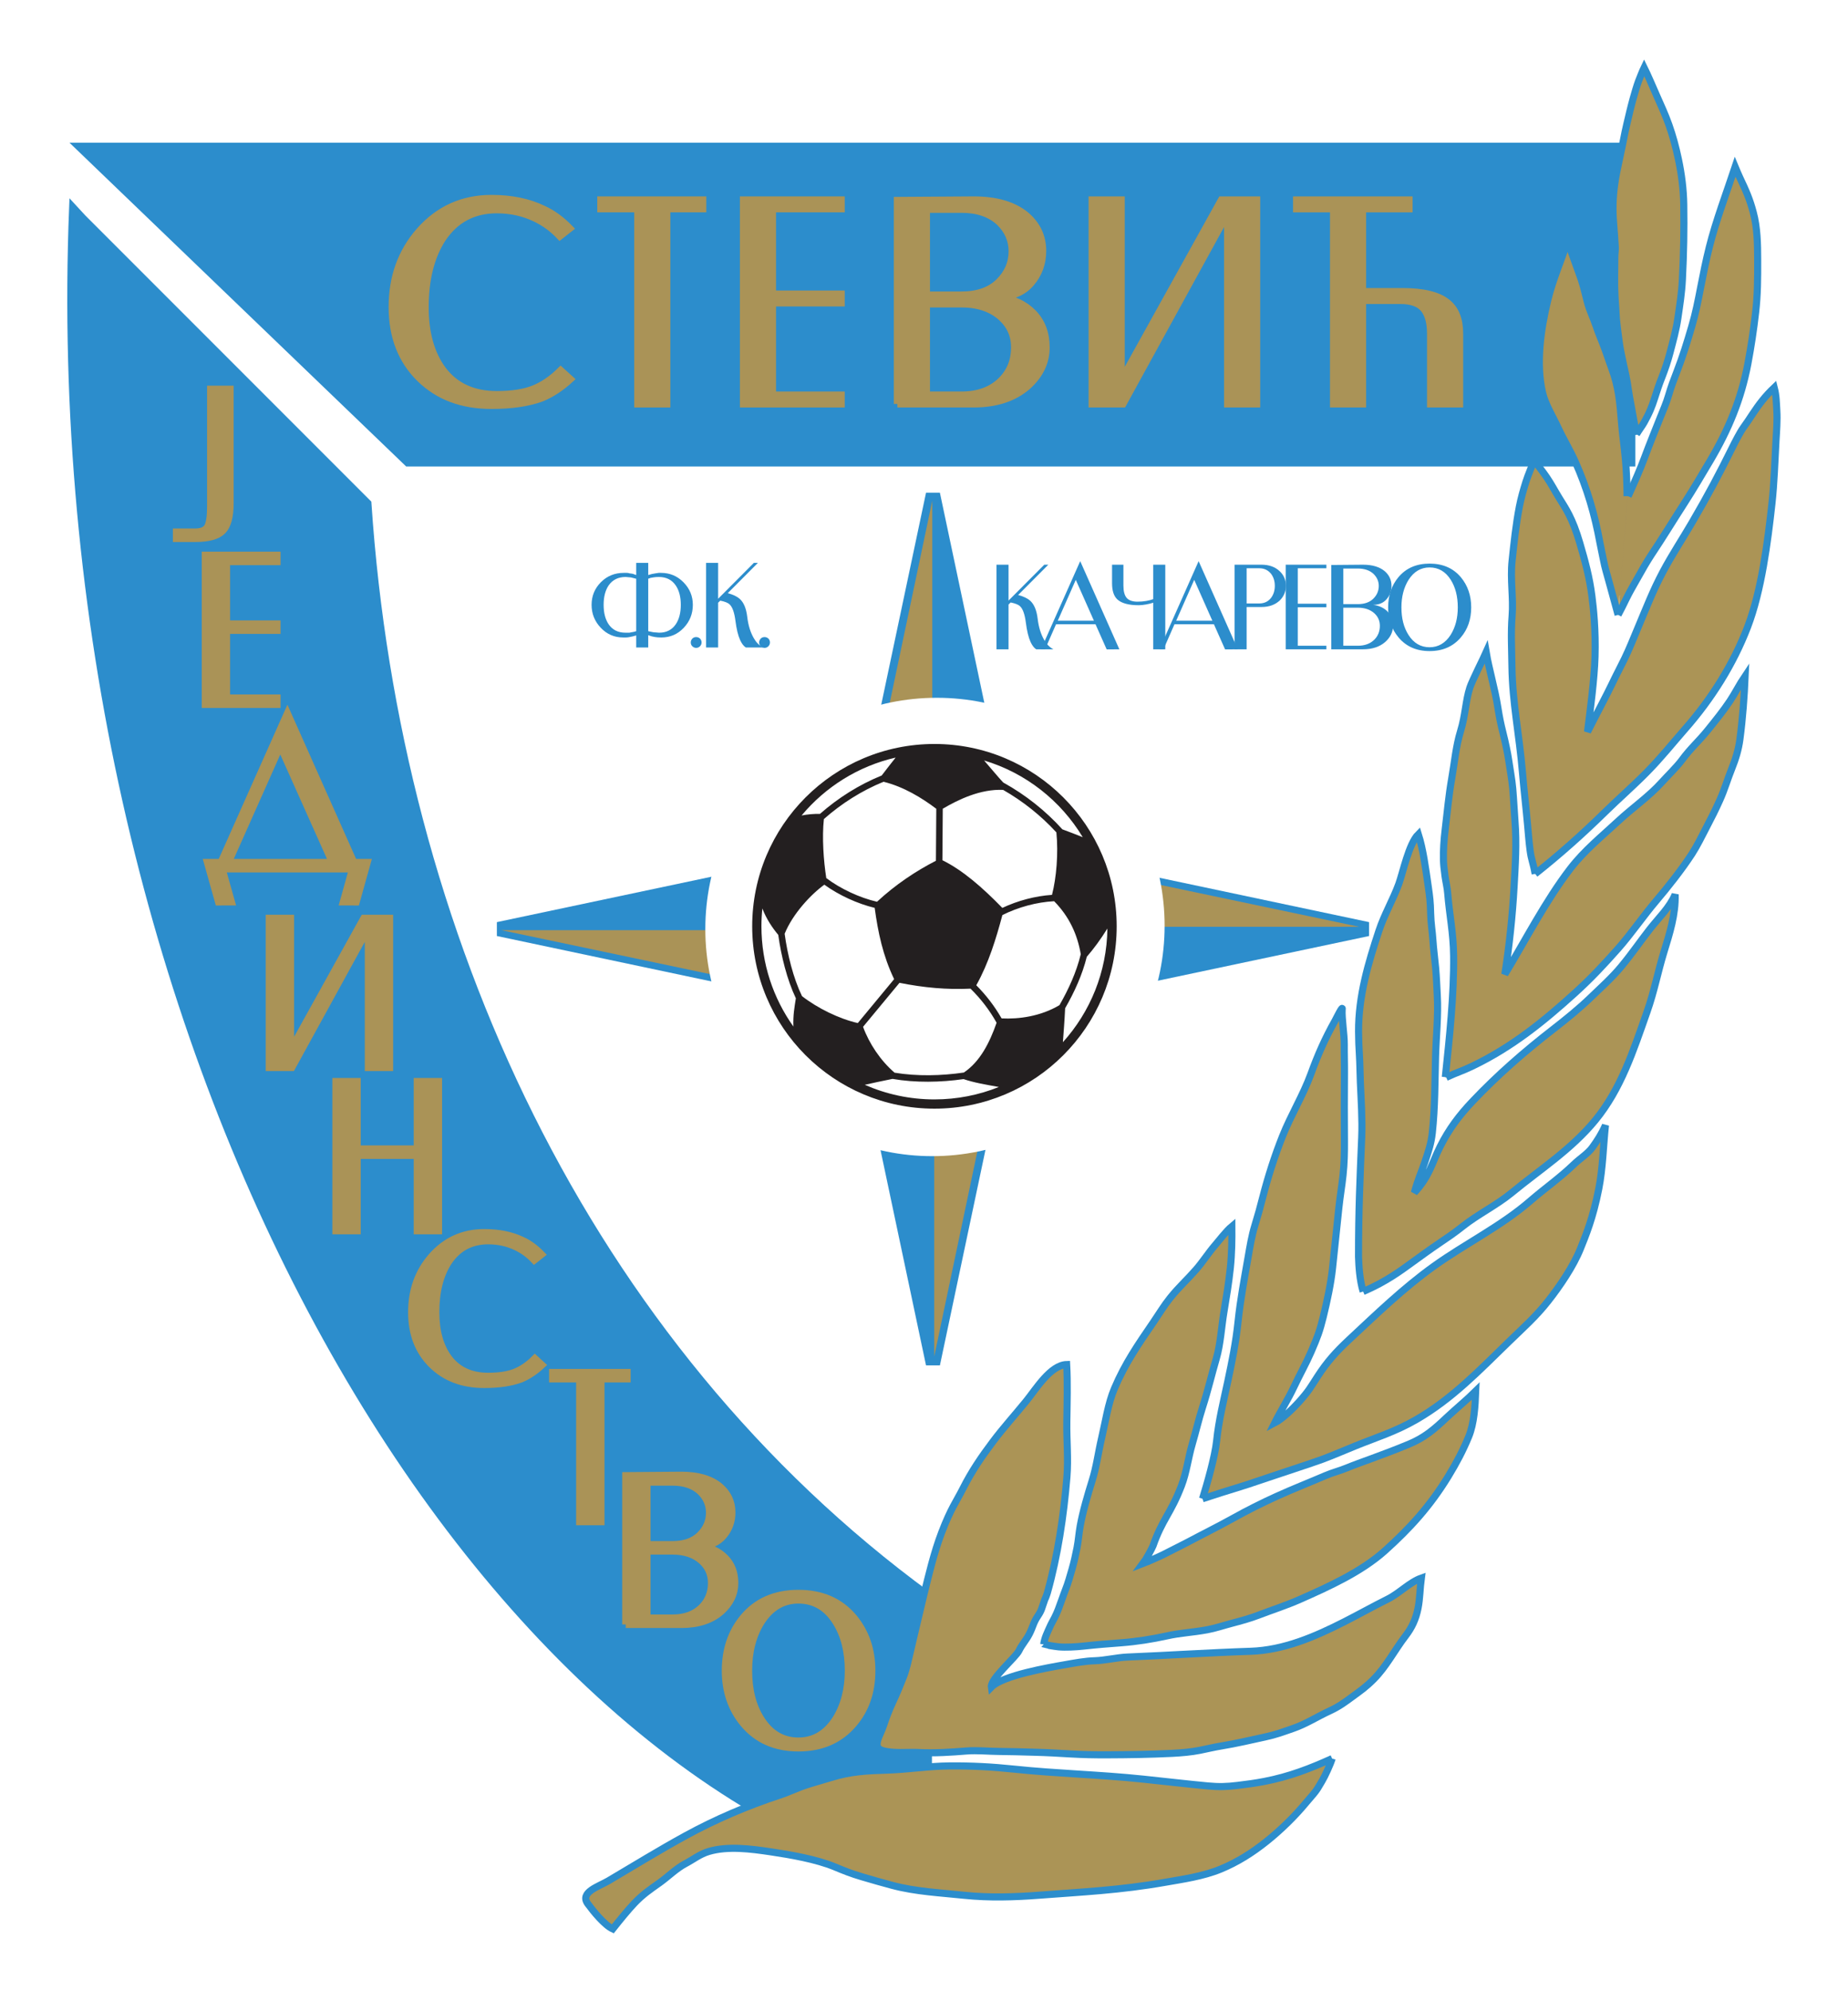 <?xml version="1.0" encoding="UTF-8"?>
<svg xmlns="http://www.w3.org/2000/svg" xmlns:xlink="http://www.w3.org/1999/xlink" width="422.1pt" height="454.5pt" viewBox="0 0 422.1 454.5" version="1.1">
<g id="surface1">
<path style=" stroke:none;fill-rule:evenodd;fill:rgb(100%,100%,100%);fill-opacity:1;" d="M 422.102 454.5 L 0 454.5 L 0 0 L 422.102 0 L 422.102 454.5 "/>
<path style=" stroke:none;fill-rule:nonzero;fill:rgb(17.299%,55.299%,79.999%);fill-opacity:1;" d="M 17.859 33.379 L 93.094 105.688 L 372.73 105.688 L 372.73 33.379 L 17.859 33.379 "/>
<path style="fill:none;stroke-width:16.034;stroke-linecap:butt;stroke-linejoin:miter;stroke:rgb(17.299%,55.299%,79.999%);stroke-opacity:1;stroke-miterlimit:4;" d="M 178.594 4211.211 L 930.938 3488.125 L 3727.305 3488.125 L 3727.305 4211.211 Z M 178.594 4211.211 " transform="matrix(0.1,0,0,-0.1,0,454.5)"/>
<path style=" stroke:none;fill-rule:nonzero;fill:rgb(17.299%,55.299%,79.999%);fill-opacity:1;" d="M 84.051 114.859 L 18.957 49.77 L 16.578 47.191 C 9.016 236.191 104.059 401.848 212.059 429.926 L 212.105 364.238 C 133.828 306.996 90.629 213.004 84.051 114.859 "/>
<path style="fill:none;stroke-width:15.719;stroke-linecap:butt;stroke-linejoin:miter;stroke:rgb(17.299%,55.299%,79.999%);stroke-opacity:1;stroke-miterlimit:4;" d="M 840.508 3396.406 L 189.57 4047.305 L 165.781 4073.086 C 90.156 2183.086 1040.586 526.523 2120.586 245.742 L 2121.055 902.617 C 1338.281 1475.039 906.289 2414.961 840.508 3396.406 Z M 840.508 3396.406 " transform="matrix(0.1,0,0,-0.1,0,454.5)"/>
<path style="fill-rule:nonzero;fill:rgb(67.099%,57.999%,33.699%);fill-opacity:1;stroke-width:6.48;stroke-linecap:butt;stroke-linejoin:miter;stroke:rgb(66.699%,57.599%,34.099%);stroke-opacity:1;stroke-miterlimit:4;" d="M 3720.352 3442.617 L 3700.781 3185.469 " transform="matrix(0.1,0,0,-0.1,0,454.5)"/>
<path style=" stroke:none;fill-rule:nonzero;fill:rgb(67.099%,57.999%,33.699%);fill-opacity:1;" d="M 201.828 393.875 C 202.328 392.316 203.121 390.281 203.871 388.664 C 205.016 386.203 205.207 385.68 206.309 382.949 C 207.086 381.016 207.469 378.992 207.949 377.012 C 208.457 374.906 208.992 372.457 209.527 370.316 C 209.965 368.566 210.531 366.016 210.977 364.23 C 212.121 359.629 213.301 354.488 215.102 349.801 C 217.246 344.215 218.422 342.832 219.898 339.898 C 221.961 335.812 224.211 332.551 226.801 329.102 C 229.176 325.934 231.965 322.859 234.453 319.789 C 236.625 317.105 239.953 311.609 243.637 311.504 C 243.871 315.676 243.734 320.309 243.672 324.492 C 243.602 328.992 244.047 332.867 243.688 337.262 C 242.965 346.074 241.602 355.164 239.234 363.602 C 239.211 363.684 238.773 365.02 238.656 365.102 C 237.926 367.125 237.969 367.559 237.031 368.938 C 236.008 370.449 235.965 371.336 235.109 373.012 C 234.359 374.477 233.418 375.418 232.738 376.832 C 232.02 378.344 226.164 383.289 226.438 385.133 C 229.051 382.457 239.617 380.668 243.195 380.035 C 245.383 379.652 247.828 379.184 250.012 379.129 C 252.426 379.055 255.113 378.383 257.496 378.281 C 267.148 377.883 276.109 377.277 285.648 376.965 C 293.277 376.711 300.402 373.613 307.105 370.203 C 310.418 368.52 313.66 366.699 316.988 365.043 C 319.605 363.742 321.973 361.195 324.641 360.254 C 324.332 362.523 324.34 364.906 323.891 367.152 C 323.391 369.652 322.48 371.574 321.059 373.426 C 318.434 376.844 316.695 380.406 313.719 383.391 C 311.953 385.16 310.715 386 308.875 387.348 C 307.254 388.535 305.926 389.547 303.793 390.539 C 300.562 392.039 298.348 393.551 295.281 394.605 C 293.02 395.383 291.484 395.984 288.973 396.523 C 285.777 397.207 282.414 398.027 278.914 398.59 C 277.391 398.832 275.531 399.277 274.059 399.57 C 272.105 399.961 269.926 400.156 267.742 400.266 C 262.664 400.516 257.906 400.582 252.844 400.602 C 249.953 400.609 247.484 400.57 244.449 400.395 C 241.73 400.234 239.016 400.078 236.277 400.012 C 233.512 399.941 230.91 399.848 228.082 399.828 C 225.824 399.812 223.125 399.539 220.816 399.723 C 217.324 400.004 213.477 400.27 209.734 400.07 C 207.496 399.953 204.004 400.352 201.621 399.645 C 199.016 398.863 201.023 396.363 201.828 393.875 "/>
<path style="fill:none;stroke-width:16.2;stroke-linecap:butt;stroke-linejoin:miter;stroke:rgb(17.299%,55.299%,79.999%);stroke-opacity:1;stroke-miterlimit:4;" d="M 2018.281 606.25 C 2023.281 621.836 2031.211 642.188 2038.711 658.359 C 2050.156 682.969 2052.07 688.203 2063.086 715.508 C 2070.859 734.844 2074.688 755.078 2079.492 774.883 C 2084.57 795.938 2089.922 820.43 2095.273 841.836 C 2099.648 859.336 2105.312 884.844 2109.766 902.695 C 2121.211 948.711 2133.008 1000.117 2151.016 1046.992 C 2172.461 1102.852 2184.219 1116.68 2198.984 1146.016 C 2219.609 1186.875 2242.109 1219.492 2268.008 1253.984 C 2291.758 1285.664 2319.648 1316.406 2344.531 1347.109 C 2366.25 1373.945 2399.531 1428.906 2436.367 1429.961 C 2438.711 1388.242 2437.344 1341.914 2436.719 1300.078 C 2436.016 1255.078 2440.469 1216.328 2436.875 1172.383 C 2429.648 1084.258 2416.016 993.359 2392.344 908.984 C 2392.109 908.164 2387.734 894.805 2386.562 893.984 C 2379.258 873.75 2379.688 869.414 2370.312 855.625 C 2360.078 840.508 2359.648 831.641 2351.094 814.883 C 2343.594 800.234 2334.18 790.82 2327.383 776.68 C 2320.195 761.562 2261.641 712.109 2264.375 693.672 C 2290.508 720.43 2396.172 738.32 2431.953 744.648 C 2453.828 748.477 2478.281 753.164 2500.117 753.711 C 2524.258 754.453 2551.133 761.172 2574.961 762.188 C 2671.484 766.172 2761.094 772.227 2856.484 775.352 C 2932.773 777.891 3004.023 808.867 3071.055 842.969 C 3104.18 859.805 3136.602 878.008 3169.883 894.57 C 3196.055 907.578 3219.727 933.047 3246.406 942.461 C 3243.32 919.766 3243.398 895.938 3238.906 873.477 C 3233.906 848.477 3224.805 829.258 3210.586 810.742 C 3184.336 776.562 3166.953 740.938 3137.188 711.094 C 3119.531 693.398 3107.148 685 3088.75 671.523 C 3072.539 659.648 3059.258 649.531 3037.93 639.609 C 3005.625 624.609 2983.477 609.492 2952.812 598.945 C 2930.195 591.172 2914.844 585.156 2889.727 579.766 C 2857.773 572.93 2824.141 564.727 2789.141 559.102 C 2773.906 556.68 2755.312 552.227 2740.586 549.297 C 2721.055 545.391 2699.258 543.438 2677.422 542.344 C 2626.641 539.844 2579.062 539.18 2528.438 538.984 C 2499.531 538.906 2474.844 539.297 2444.492 541.055 C 2417.305 542.656 2390.156 544.219 2362.773 544.883 C 2335.117 545.586 2309.102 546.523 2280.82 546.719 C 2258.242 546.875 2231.25 549.609 2208.164 547.773 C 2173.242 544.961 2134.766 542.305 2097.344 544.297 C 2074.961 545.469 2040.039 541.484 2016.211 548.555 C 1990.156 556.367 2010.234 581.367 2018.281 606.25 Z M 2018.281 606.25 " transform="matrix(0.1,0,0,-0.1,0,454.5)"/>
<path style="fill-rule:nonzero;fill:rgb(67.099%,57.999%,33.699%);fill-opacity:1;stroke-width:16.2;stroke-linecap:butt;stroke-linejoin:miter;stroke:rgb(17.299%,55.299%,79.999%);stroke-opacity:1;stroke-miterlimit:4;" d="M 3042.695 530.43 C 3039.375 518.555 3025.547 488.75 3019.688 479.258 C 3013.008 468.516 3011.133 463.867 3004.961 455.664 C 2999.023 447.773 2991.211 439.453 2983.984 430.703 C 2958.125 399.336 2925.977 367.812 2893.359 341.719 C 2859.961 315 2825.898 293.672 2788.086 278.086 C 2747.695 261.445 2701.484 255.039 2662.227 248.125 C 2558.398 229.766 2469.727 225.859 2374.023 218.516 C 2317.969 214.219 2259.297 212.344 2202.227 218.32 C 2148.594 223.984 2091.172 226.68 2037.617 241.055 C 2013.008 247.695 1997.383 252.109 1969.023 260.469 C 1943.125 268.164 1929.336 273.828 1906.328 283.359 C 1864.453 300.664 1805.508 310.859 1760.586 317.539 C 1716.172 324.18 1662.422 331.289 1618.906 318.32 C 1598.359 312.188 1583.867 300.234 1565.703 290.664 C 1544.414 279.453 1526.328 260.977 1506.172 246.641 C 1484.844 231.484 1468.789 220.781 1449.648 200.898 C 1434.961 185.664 1414.219 159.961 1399.57 141.523 C 1380.859 150.078 1355.156 181.797 1342.695 198.789 C 1323.281 225.195 1367.422 238.203 1389.648 251.328 C 1448.359 286.016 1506.406 321.68 1566.211 354.414 C 1634.336 391.68 1707.344 422.773 1779.609 446.484 C 1802.539 454.023 1822.148 463.945 1844.648 471.094 C 1864.961 477.578 1879.062 481.172 1898.438 487.148 C 1944.18 501.328 1981.289 502.656 2027.266 504.141 C 2074.531 505.664 2121.211 513.281 2168.828 513.672 C 2219.18 514.102 2265.312 511.641 2316.016 506.367 C 2414.453 496.016 2511.953 493.906 2611.523 483.438 C 2660.547 478.32 2709.492 472.578 2758.594 467.969 C 2784.609 465.547 2802.383 466.25 2825.859 469.062 C 2848.516 471.836 2866.328 474.062 2887.891 478.242 C 2944.688 489.141 2993.008 507.891 3042.695 530.43 " transform="matrix(0.1,0,0,-0.1,0,454.5)"/>
<path style="fill-rule:nonzero;fill:rgb(67.099%,57.999%,33.699%);fill-opacity:1;stroke-width:16.2;stroke-linecap:butt;stroke-linejoin:miter;stroke:rgb(17.299%,55.299%,79.999%);stroke-opacity:1;stroke-miterlimit:4;" d="M 2383.906 791.094 C 2385.859 805.859 2392.031 817.734 2398.516 832.188 C 2401.914 839.844 2404.727 844.18 2408.555 851.602 C 2411.836 857.852 2414.805 864.961 2417.188 870.938 C 2422.656 885 2428.359 902.5 2433.711 916.094 C 2439.531 930.703 2443.984 946.836 2448.438 962.188 C 2453.242 978.789 2456.758 994.922 2460.078 1011.875 C 2463.398 1029.062 2464.023 1043.164 2467.266 1061.289 C 2473.125 1093.984 2484.492 1132.656 2494.375 1164.297 C 2504.805 1197.695 2508.164 1227.656 2516.133 1261.797 C 2524.805 1298.555 2530.977 1341.25 2545.391 1375.117 C 2570.078 1433.242 2598.984 1474.648 2634.258 1526.289 C 2648.281 1546.875 2658.555 1564.18 2672.266 1581.367 C 2682.812 1594.453 2690.898 1603.242 2701.523 1614.258 C 2711.758 1624.844 2721.914 1635.352 2732.109 1646.992 C 2746.719 1663.672 2760.234 1684.805 2774.883 1701.875 C 2785.234 1713.945 2801.055 1734.766 2813.711 1745.312 C 2813.945 1715.156 2813.594 1683.164 2810.195 1650.312 C 2806.523 1615.742 2801.133 1583.477 2795.586 1550.039 C 2790.039 1517.109 2787.773 1476.367 2778.281 1443.945 C 2767.539 1407.227 2759.062 1370.625 2746.992 1333.203 C 2737.852 1304.961 2731.562 1276.875 2723.125 1248.164 C 2714.102 1217.578 2710.312 1183.867 2698.555 1153.359 C 2673.828 1089.102 2654.883 1076.836 2633.555 1015.977 C 2630.742 1008.789 2615.859 982.383 2611.406 976.562 C 2616.719 978.711 2621.562 979.57 2624.453 981.289 C 2640.117 988.125 2653.281 993.867 2667.109 1001.133 C 2682.656 1009.297 2698.164 1016.562 2713.164 1024.57 C 2747.031 1042.617 2781.328 1059.492 2815.234 1078.32 C 2849.062 1097.188 2882.734 1113.984 2915.547 1128.867 C 2953.789 1146.211 2988.594 1159.688 3027.07 1176.211 C 3044.844 1183.828 3059.805 1187.148 3076.484 1194.062 C 3093.633 1201.172 3113.672 1208.125 3130.156 1214.219 C 3161.523 1225.898 3187.695 1235.43 3218.594 1248.398 C 3253.203 1262.812 3275 1281.133 3304.102 1308.789 C 3323.438 1327.07 3352.969 1351.641 3370.703 1369.297 C 3369.375 1335.312 3367.188 1295.82 3354.609 1265.195 C 3341.523 1233.438 3326.602 1205.234 3307.969 1174.688 C 3266.094 1106.289 3220.195 1055.938 3163.32 1004.883 C 3109.688 956.797 3035.195 922.93 2969.453 893.945 C 2937.227 879.727 2907.148 870.312 2874.141 857.656 C 2855.469 850.469 2833.32 844.414 2814.531 839.492 C 2794.297 834.18 2775.82 827.852 2757.305 824.453 C 2721.992 817.969 2697.5 817.617 2664.883 810.391 C 2631.289 802.969 2596.055 797.461 2561.445 794.805 C 2528.281 792.266 2508.75 790.859 2473.75 787.07 C 2458.125 785.352 2433.828 783.945 2417.93 785.469 C 2407.695 786.445 2384.297 790.742 2383.906 791.094 " transform="matrix(0.1,0,0,-0.1,0,454.5)"/>
<path style="fill-rule:nonzero;fill:rgb(67.099%,57.999%,33.699%);fill-opacity:1;stroke-width:16.2;stroke-linecap:butt;stroke-linejoin:miter;stroke:rgb(17.299%,55.299%,79.999%);stroke-opacity:1;stroke-miterlimit:4;" d="M 2746.641 1123.555 C 2757.422 1158.047 2775.234 1220.586 2778.867 1255.586 C 2783.867 1303.555 2794.766 1346.289 2804.336 1391.328 C 2813.984 1436.758 2822.734 1479.219 2827.773 1527.305 C 2833.203 1578.906 2842.188 1625.586 2850.703 1674.57 C 2854.922 1698.75 2859.023 1724.102 2866.172 1747.266 C 2872.891 1768.945 2878.633 1789.883 2884.336 1812.227 C 2896.211 1858.516 2911.68 1906.836 2929.414 1951.289 C 2948.555 1999.297 2976.68 2045.273 2994.18 2093.203 C 3009.883 2136.367 3026.016 2173.359 3049.453 2215.078 C 3052.227 2220.039 3067.891 2252.383 3065.625 2240.469 C 3064.375 2219.844 3070.703 2183.359 3070.469 2160.508 C 3070.234 2139.336 3071.094 2116.875 3070.898 2096.055 C 3070.391 2044.922 3070.586 1992.695 3070.859 1941.602 C 3071.055 1914.102 3070.508 1889.531 3067.656 1862.539 C 3065 1837.344 3060.898 1814.609 3058.164 1788.516 C 3053.281 1741.953 3048.359 1695.43 3043.516 1648.906 C 3040 1615.625 3031.211 1574.141 3022.383 1538.438 C 3014.414 1506.328 3009.453 1492.969 2994.688 1458.867 C 2982.773 1431.445 2968.711 1406.953 2955.781 1379.492 C 2941.914 1349.922 2925.078 1323.867 2911.445 1296.602 C 2928.477 1305.391 2953.242 1329.219 2966.328 1343.789 C 2990.508 1370.742 2993.359 1377.969 3009.492 1402.695 C 3031.211 1436.094 3051.016 1458.32 3081.445 1486.68 C 3145.078 1546.055 3206.094 1604.961 3274.922 1654.297 C 3346.953 1705.938 3427.695 1745.039 3495.156 1803.32 C 3528.516 1832.227 3562.93 1856.094 3594.492 1886.523 C 3608.633 1900.234 3626.914 1911.328 3637.305 1925.82 C 3648.359 1941.211 3657.695 1955.234 3667.031 1976.172 C 3661.953 1927.891 3661.094 1878.906 3651.797 1831.289 C 3638.594 1763.828 3621.484 1723.281 3609.922 1694.531 C 3593.633 1653.945 3562.773 1608.867 3536.016 1574.805 C 3508.125 1539.297 3478.477 1513.164 3446.055 1481.719 C 3378.047 1415.703 3316.797 1351.602 3235 1304.336 C 3187.305 1276.758 3141.875 1262.852 3096.016 1244.258 C 3068.711 1233.242 3048.398 1224.141 3020.859 1213.828 C 2997.969 1205.273 2916.914 1178.945 2894.18 1171.133 C 2820.312 1145.742 2820.664 1148.086 2746.641 1123.555 " transform="matrix(0.1,0,0,-0.1,0,454.5)"/>
<path style="fill-rule:nonzero;fill:rgb(67.099%,57.999%,33.699%);fill-opacity:1;stroke-width:16.2;stroke-linecap:butt;stroke-linejoin:miter;stroke:rgb(17.299%,55.299%,79.999%);stroke-opacity:1;stroke-miterlimit:4;" d="M 3113.516 1596.562 C 3105.586 1622.852 3103.672 1654.492 3103.008 1676.055 C 3102.969 1781.953 3106.367 1855.703 3110.273 1948.633 C 3111.992 1988.477 3108.867 2034.375 3107.188 2074.219 C 3106.406 2093.398 3106.172 2117.539 3105.039 2136.016 C 3103.906 2155.234 3103.203 2169.414 3103.086 2190.156 C 3102.695 2271.211 3125.312 2346.641 3149.609 2420.195 C 3161.758 2456.992 3182.148 2491.719 3195.039 2527.188 C 3204.336 2552.773 3217.891 2618.945 3239.648 2640.586 C 3250.625 2605.82 3255.977 2564.531 3262.188 2521.719 C 3265.664 2497.461 3267.148 2486.719 3267.773 2458.945 C 3268.32 2435.859 3271.562 2420.312 3273.008 2397.305 C 3274.141 2378.906 3277.5 2353.984 3279.18 2335.039 C 3281.094 2313.906 3281.719 2292.93 3282.891 2272.539 C 3285.469 2226.562 3280.273 2179.492 3278.945 2132.422 C 3277.305 2075.156 3277.93 2018.086 3271.523 1958.867 C 3268.945 1934.883 3262.695 1916.328 3253.828 1890.273 C 3245.742 1866.562 3238.672 1852.695 3230.547 1822.344 C 3265.43 1860.039 3270.273 1889.141 3289.258 1927.109 C 3309.258 1967.031 3332.773 1998.398 3363.203 2030.508 C 3421.094 2091.602 3482.969 2145.234 3546.445 2194.453 C 3576.562 2217.891 3607.109 2242.539 3633.164 2267.734 C 3655.664 2289.492 3682.344 2313.242 3703.047 2338.398 C 3729.336 2370.234 3745.43 2394.531 3768.555 2424.102 C 3789.18 2450.469 3813.398 2472.852 3826.211 2503.086 C 3827.578 2457.617 3813.438 2413.398 3800.82 2372.383 C 3786.484 2325.781 3778.594 2282.07 3761.914 2234.922 C 3730.625 2146.367 3702.656 2059.297 3643.789 1987.617 C 3588.906 1920.742 3517.695 1875.43 3452.812 1822.031 C 3418.828 1794.062 3374.609 1772.227 3340.859 1745.352 C 3321.172 1729.688 3305.859 1719.531 3284.219 1704.844 C 3266.641 1692.969 3246.562 1678.281 3228.672 1665.391 C 3201.484 1645.82 3167.891 1619.883 3113.516 1596.562 " transform="matrix(0.1,0,0,-0.1,0,454.5)"/>
<path style="fill-rule:nonzero;fill:rgb(67.099%,57.999%,33.699%);fill-opacity:1;stroke-width:16.2;stroke-linecap:butt;stroke-linejoin:miter;stroke:rgb(17.299%,55.299%,79.999%);stroke-opacity:1;stroke-miterlimit:4;" d="M 3301.211 2086.055 C 3310.664 2176.211 3321.25 2273.008 3320.195 2363.672 C 3319.609 2415.977 3310.586 2456.484 3306.641 2506.289 C 3305.703 2518.438 3302.188 2532.812 3300.547 2544.922 C 3297.891 2564.531 3297.305 2571.719 3296.992 2581.953 C 3296.406 2603.398 3298.164 2628.711 3300.859 2650.742 C 3305.938 2693.008 3308.984 2728.555 3315.781 2767.305 C 3322.148 2803.477 3325.43 2841.406 3336.016 2875.781 C 3347.344 2912.617 3347.305 2944.492 3357.344 2975.352 C 3362.266 2990.43 3388.945 3043.32 3394.531 3055.938 C 3398.164 3034.219 3402.539 3017.578 3407.148 2997.305 C 3413.203 2970.859 3417.5 2953.984 3421.562 2927.891 C 3424.844 2907.188 3427.852 2892.344 3432.734 2872.969 C 3439.102 2847.773 3443.906 2823.555 3445.469 2812.734 C 3448.633 2790.781 3453.32 2766.641 3455.273 2744.492 C 3457.383 2719.844 3458.516 2695.117 3460.352 2670.664 C 3464.414 2618.633 3461.133 2571.211 3458.281 2520.195 C 3454.727 2455.742 3447.305 2384.922 3437.188 2320.859 C 3483.672 2397.383 3530.234 2488.398 3586.641 2561.758 C 3619.18 2604.062 3658.75 2635.703 3697.344 2671.602 C 3728.125 2700.234 3766.211 2726.523 3795.469 2758.945 C 3807.969 2772.812 3830.352 2794.609 3841.523 2809.766 C 3861.289 2836.68 3879.375 2851.836 3900.234 2877.578 C 3919.062 2900.859 3936.133 2921.992 3951.406 2944.844 C 3962.578 2961.484 3973.047 2982.617 3986.094 3001.914 C 3984.062 2955.547 3980.43 2904.453 3974.062 2856.914 C 3971.055 2834.219 3964.414 2812.227 3955.547 2790.312 C 3946.211 2767.344 3938.906 2741.875 3928.281 2718.555 C 3917.07 2693.789 3911.797 2683.555 3898.125 2657.227 C 3887.031 2635.977 3876.523 2614.18 3864.492 2595.625 C 3841.797 2560.664 3809.141 2519.297 3782.617 2488.164 C 3753.945 2454.492 3725.117 2412.344 3695.078 2378.555 C 3662.773 2342.266 3634.375 2311.641 3596.016 2276.914 C 3525.391 2213.086 3454.414 2155.195 3363.672 2111.445 C 3339.297 2099.688 3329.57 2097.656 3303.164 2085.508 " transform="matrix(0.1,0,0,-0.1,0,454.5)"/>
<path style="fill-rule:nonzero;fill:rgb(67.099%,57.999%,33.699%);fill-opacity:1;stroke-width:16.2;stroke-linecap:butt;stroke-linejoin:miter;stroke:rgb(17.299%,55.299%,79.999%);stroke-opacity:1;stroke-miterlimit:4;" d="M 3506.445 2550.078 C 3501.055 2579.492 3498.047 2580.156 3494.844 2603.984 C 3492.188 2623.789 3491.016 2640.977 3489.219 2660.82 C 3485.625 2700.898 3481.016 2739.414 3477.461 2781.523 C 3470 2870.391 3454.492 2939.922 3453.398 3023.789 C 3452.891 3062.578 3450.703 3099.922 3453.828 3139.336 C 3457.07 3180.469 3449.219 3221.68 3453.75 3264.531 C 3458.086 3305.703 3462.422 3347.148 3470.312 3388.008 C 3473.984 3407.266 3479.414 3426.289 3485.391 3445.234 C 3490.977 3462.852 3498.047 3477.734 3504.219 3495.195 C 3515.82 3477.383 3521.797 3471.602 3532.852 3455.273 C 3543.516 3439.531 3550.391 3426.016 3561.445 3407.969 C 3575.82 3384.57 3591.406 3363.594 3608.477 3305.234 C 3620.508 3263.867 3630.547 3227.852 3636.133 3183.789 C 3639.688 3156.055 3644.961 3106.367 3643.164 3045.859 C 3641.641 2993.828 3632.305 2924.57 3626.055 2874.336 C 3636.953 2896.094 3646.992 2914.766 3658.633 2937.578 C 3668.242 2956.445 3674.531 2968.008 3683.047 2985.938 C 3692.734 3006.367 3700.898 3021.133 3710.781 3041.562 C 3721.328 3063.281 3730.508 3086.445 3739.688 3108.242 C 3762.07 3161.406 3774.844 3195.312 3798.242 3239.531 C 3819.258 3279.062 3842.461 3313.906 3864.531 3351.719 C 3902.383 3416.445 3927.07 3463.438 3956.953 3523.711 C 3962.852 3535.664 3974.297 3558.008 3982.031 3568.906 C 3991.758 3582.5 3994.648 3586.953 4003.086 3599.805 C 4018.125 3622.5 4031.836 3640.547 4052.5 3660.156 C 4057.344 3641.445 4057.305 3625.898 4058.398 3607.734 C 4059.805 3585.391 4057.773 3560.234 4056.484 3537.852 C 4053.867 3491.641 4052.422 3441.719 4047.266 3395.117 C 4037.539 3307.539 4023.75 3197.461 3991.758 3113.828 C 3959.18 3028.789 3909.336 2949.453 3848.594 2880.469 C 3819.414 2847.266 3794.414 2815.43 3760.508 2781.172 C 3729.023 2749.375 3697.148 2721.719 3665.781 2690.977 C 3615.234 2641.406 3562.148 2594.102 3506.445 2550.078 " transform="matrix(0.1,0,0,-0.1,0,454.5)"/>
<path style="fill-rule:nonzero;fill:rgb(67.099%,57.999%,33.699%);fill-opacity:1;stroke-width:16.2;stroke-linecap:butt;stroke-linejoin:miter;stroke:rgb(17.299%,55.299%,79.999%);stroke-opacity:1;stroke-miterlimit:4;" d="M 3718.867 3412.148 C 3732.773 3443.047 3745.391 3471.094 3755.977 3499.531 C 3768.281 3532.695 3779.336 3559.453 3791.992 3591.445 C 3798.594 3608.125 3806.25 3625.078 3811.289 3642.695 C 3817.188 3663.086 3822.891 3677.617 3829.727 3695.391 C 3844.219 3732.891 3853.047 3762.188 3864.102 3799.688 C 3873.125 3830.352 3878.398 3857.539 3884.453 3888.828 C 3890.508 3920.078 3896.523 3950.039 3904.219 3980.781 C 3918.633 4039.102 3945.273 4110.117 3963.164 4163.945 C 3966.953 4154.688 3969.18 4150.391 3973.281 4140.82 C 3989.102 4107.578 3996.719 4089.727 4004.609 4060.273 C 4013.984 4025.391 4014.609 3988.281 4014.688 3951.211 C 4014.805 3909.727 4014.688 3872.188 4010 3831.523 C 4005.312 3791.172 3999.883 3754.766 3992.266 3714.297 C 3976.914 3633.125 3947.93 3563.984 3906.484 3493.75 C 3887.656 3461.914 3866.875 3426.758 3846.758 3395.547 C 3821.211 3355.898 3798.203 3317.93 3771.211 3277.539 C 3766.836 3270.938 3761.875 3262.734 3756.133 3253.125 C 3738.984 3222.695 3725.781 3200.117 3720.195 3189.375 C 3707.891 3165.547 3709.766 3167.383 3695.859 3141.367 " transform="matrix(0.1,0,0,-0.1,0,454.5)"/>
<path style="fill-rule:nonzero;fill:rgb(67.099%,57.999%,33.699%);fill-opacity:1;stroke-width:16.2;stroke-linecap:butt;stroke-linejoin:miter;stroke:rgb(17.299%,55.299%,79.999%);stroke-opacity:1;stroke-miterlimit:4;" d="M 3695.859 3141.367 C 3688.945 3166.172 3681.406 3193.906 3675 3217.539 C 3670.312 3234.648 3665.664 3249.531 3662.695 3265.352 C 3660.156 3278.867 3656.797 3292.656 3654.258 3306.602 C 3642.422 3370.859 3625.352 3429.766 3597.734 3491.641 C 3585.898 3518.203 3570.625 3543.008 3559.375 3567.344 C 3547.5 3593.047 3529.688 3621.641 3523.438 3648.164 C 3507.969 3713.945 3519.023 3792.578 3535.039 3858.711 C 3547.031 3908.359 3565.898 3948.789 3580.117 3994.258 C 3585.898 3977.891 3606.641 3921.992 3611.445 3907.656 C 3617.734 3888.789 3620.273 3875.898 3625.391 3856.328 C 3630.938 3835.039 3638.984 3820.547 3645.664 3800.586 C 3650.898 3784.922 3655.469 3774.453 3661.875 3758.164 C 3668.906 3740.469 3674.609 3721.836 3681.328 3703.906 C 3696.68 3662.891 3700.078 3627.227 3703.516 3582.461 C 3705.82 3552.305 3709.688 3527.695 3712.461 3498.086 C 3715.156 3468.984 3715.977 3442.656 3716.484 3412.344 " transform="matrix(0.1,0,0,-0.1,0,454.5)"/>
<path style="fill-rule:nonzero;fill:rgb(67.099%,57.999%,33.699%);fill-opacity:1;stroke-width:16.2;stroke-linecap:butt;stroke-linejoin:miter;stroke:rgb(17.299%,55.299%,79.999%);stroke-opacity:1;stroke-miterlimit:4;" d="M 3737.656 3552.344 C 3734.609 3571.016 3731.445 3587.188 3728.242 3604.922 C 3726.289 3615.82 3723.867 3629.414 3721.797 3640.195 C 3719.805 3650.469 3718.75 3660.312 3716.914 3671.289 C 3713.555 3691.055 3708.516 3710.156 3704.727 3729.57 C 3702.5 3740.859 3699.961 3752.031 3698.477 3764.414 C 3696.719 3778.594 3695.664 3784.062 3694.219 3796.914 C 3693.281 3805.312 3691.875 3815.898 3691.523 3824.531 C 3691.094 3836.641 3690.273 3844.18 3689.531 3856.445 C 3689.219 3861.914 3688.555 3871.055 3688.516 3876.211 C 3688.477 3881.836 3687.891 3888.867 3688.008 3894.805 C 3688.164 3911.328 3687.812 3922.539 3688.203 3935.742 C 3688.555 3947.383 3687.773 3960.039 3689.297 3972.539 C 3690.156 3979.609 3688.867 3986.328 3688.672 3993.242 C 3688.555 3998.711 3687.383 4013.555 3686.836 4019.648 C 3683.594 4056.641 3683.125 4082.266 3687.109 4116.602 C 3689.961 4141.484 3695.508 4164.961 3700.547 4188.984 C 3704.102 4205.938 3705.547 4212.148 3708.359 4226.602 C 3710.703 4238.906 3712.852 4249.258 3715.859 4261.875 C 3721.797 4286.758 3723.828 4296.484 3730.391 4320.508 C 3733.398 4331.211 3738.867 4350.156 3742.461 4359.492 C 3745.43 4367.344 3751.758 4383.164 3755.352 4390.625 C 3762.93 4375.352 3776.016 4344.961 3783.516 4327.812 C 3793.203 4305.664 3803.477 4284.062 3811.992 4259.883 C 3820.742 4235.117 3827.734 4209.727 3833.633 4181.641 C 3840.859 4147.539 3845.352 4112.695 3845.859 4077.891 C 3846.719 4019.883 3845.82 3967.812 3842.734 3906.484 C 3841.25 3876.211 3836.758 3848.125 3832.344 3818.047 C 3828.516 3791.484 3821.328 3766.25 3814.414 3739.727 C 3809.648 3721.406 3802.969 3701.523 3796.211 3684.375 C 3789.609 3667.969 3785.078 3654.102 3779.023 3635.039 C 3776.289 3626.484 3772.969 3617.188 3769.375 3608.828 C 3765.352 3599.336 3760.586 3590.156 3755.234 3580.508 C 3751.445 3573.672 3744.688 3564.844 3737.812 3553.672 " transform="matrix(0.1,0,0,-0.1,0,454.5)"/>
<path style=" stroke:none;fill-rule:nonzero;fill:rgb(17.299%,55.299%,79.999%);fill-opacity:1;" d="M 195.77 194.766 L 213.098 112.82 L 230.43 194.766 L 312.375 212.094 L 230.43 229.426 L 213.098 311.371 L 195.77 229.426 L 113.824 212.094 L 195.77 194.766 "/>
<path style="fill:none;stroke-width:32.4;stroke-linecap:butt;stroke-linejoin:miter;stroke:rgb(17.299%,55.299%,79.999%);stroke-opacity:1;stroke-miterlimit:4;" d="M 1957.695 2597.344 L 2130.977 3416.797 L 2304.297 2597.344 L 3123.75 2424.062 L 2304.297 2250.742 L 2130.977 1431.289 L 1957.695 2250.742 L 1138.242 2424.062 Z M 1957.695 2597.344 " transform="matrix(0.1,0,0,-0.1,0,454.5)"/>
<path style=" stroke:none;fill-rule:nonzero;fill:rgb(66.699%,57.599%,34.099%);fill-opacity:1;" d="M 212.941 114.285 L 212.941 193.059 L 196.367 193.023 Z M 212.941 114.285 "/>
<path style=" stroke:none;fill-rule:nonzero;fill:rgb(66.699%,57.599%,34.099%);fill-opacity:1;" d="M 114.508 212.348 L 193.281 212.348 L 193.246 228.918 Z M 114.508 212.348 "/>
<path style=" stroke:none;fill-rule:nonzero;fill:rgb(66.699%,57.599%,34.099%);fill-opacity:1;" d="M 213.379 309.703 L 213.379 230.926 L 229.949 230.961 Z M 213.379 309.703 "/>
<path style=" stroke:none;fill-rule:nonzero;fill:rgb(66.699%,57.599%,34.099%);fill-opacity:1;" d="M 310.465 211.574 L 231.688 211.574 L 231.723 195.004 Z M 310.465 211.574 "/>
<path style=" stroke:none;fill-rule:nonzero;fill:rgb(100%,100%,100%);fill-opacity:1;" d="M 264.781 212.094 C 264.781 240.723 241.57 263.934 212.941 263.934 C 184.309 263.934 161.102 240.723 161.102 212.094 C 161.102 183.465 184.309 160.254 212.941 160.254 C 241.57 160.254 264.781 183.465 264.781 212.094 "/>
<path style=" stroke:none;fill-rule:evenodd;fill:rgb(100%,100%,100%);fill-opacity:1;" d="M 213.973 159.293 C 242.703 159.293 266.008 182.598 266.008 211.328 C 266.008 240.062 242.703 263.363 213.973 263.363 C 185.238 263.363 161.938 240.062 161.938 211.328 C 161.938 182.598 185.238 159.293 213.973 159.293 "/>
<path style="fill:none;stroke-width:0.567;stroke-linecap:butt;stroke-linejoin:miter;stroke:rgb(100%,100%,100%);stroke-opacity:1;stroke-miterlimit:22.926;" d="M 2134.336 1983.125 C 1887.344 1983.125 1687.07 2183.398 1687.07 2430.352 C 1687.07 2677.344 1887.344 2877.617 2134.336 2877.617 C 2381.289 2877.617 2581.562 2677.344 2581.562 2430.352 C 2581.562 2183.398 2381.289 1983.125 2134.336 1983.125 Z M 2134.336 1983.125 " transform="matrix(0.1,0,0,-0.1,0,454.5)"/>
<path style=" stroke:none;fill-rule:evenodd;fill:rgb(100%,100%,100%);fill-opacity:1;" d="M 213.434 255.371 C 189.188 255.371 169.527 235.707 169.527 211.465 C 169.527 187.219 189.188 167.559 213.434 167.559 C 237.676 167.559 257.34 187.219 257.34 211.465 C 257.34 235.707 237.676 255.371 213.434 255.371 "/>
<path style=" stroke:none;fill-rule:evenodd;fill:rgb(13.699%,12.199%,12.5%);fill-opacity:1;" d="M 213.434 253.09 C 190.445 253.09 171.809 234.449 171.809 211.465 C 171.809 188.48 190.445 169.84 213.434 169.84 C 236.418 169.84 255.059 188.48 255.059 211.465 C 255.059 234.449 236.418 253.09 213.434 253.09 M 222.992 224.922 C 225.246 227.188 227.184 229.707 228.77 232.484 C 232.684 232.688 237.68 232.031 241.992 229.461 C 244.09 225.812 245.867 221.922 246.855 217.832 C 246.086 213.316 244.23 209.25 240.773 205.734 C 236.766 205.945 232.547 207.098 228.953 208.898 C 227.527 214.234 225.82 219.871 222.992 224.922 M 227.633 233.48 C 226.023 230.598 224.027 228.008 221.676 225.695 C 216.234 225.949 211.043 225.484 205.453 224.363 L 197.129 234.41 C 198.516 238.211 201.105 242.117 204.328 244.879 C 209.461 245.734 215.082 245.594 220.156 244.844 C 223.867 242.336 226.016 238.078 227.633 233.48 M 195.93 233.547 L 204.227 223.527 C 201.652 218.156 200.543 212.824 199.785 207.254 C 195.887 206.32 191.605 204.367 188.285 201.961 C 185.203 204.199 181.082 208.59 179.219 213.16 C 179.859 217.887 181.191 223.281 183.18 227.398 C 186.695 230.145 191.695 232.598 195.93 233.547 M 188.73 200.453 C 191.996 202.926 196.398 204.957 200.316 205.859 C 204.613 201.879 209.184 198.863 213.773 196.496 L 213.855 184.633 C 210.586 182.156 206.383 179.59 201.805 178.465 C 196.82 180.504 192.219 183.414 188.184 186.977 C 187.727 191.152 188.117 196.523 188.73 200.453 M 228.941 207.262 C 232.445 205.609 236.438 204.547 240.285 204.285 C 241.293 200.383 241.762 194.859 241.289 190.023 C 237.77 186.188 233.641 182.902 229.121 180.32 C 223.949 180.09 218.918 182.516 215.336 184.621 L 215.254 196.375 C 219.859 198.648 224.328 202.52 228.941 207.262 M 229.215 178.672 C 234.227 181.449 238.805 185.066 242.652 189.324 C 244.258 189.93 245.898 190.539 247.309 191.121 C 242.293 182.785 234.289 176.453 224.777 173.605 C 226.453 175.539 227.867 177.258 229.145 178.637 L 229.215 178.672 M 248.234 218.414 C 247.207 222.547 245.41 226.477 243.285 230.172 C 243.172 232.746 242.91 236.066 242.777 237.918 C 248.992 231.031 252.816 221.945 252.941 211.969 C 251.355 214.504 249.824 216.586 248.234 218.414 M 220.09 246.344 C 214.859 247.094 209.109 247.207 203.859 246.297 C 201.711 246.719 199.191 247.27 197.527 247.645 C 202.395 249.785 207.773 250.98 213.434 250.98 C 218.633 250.98 223.598 249.973 228.145 248.145 C 225.047 247.586 222.449 247.148 220.09 246.344 M 181.781 227.898 C 179.77 223.676 178.422 218.234 177.762 213.422 C 176.445 211.844 175.059 209.824 174.129 207.391 C 173.988 208.73 173.918 210.09 173.918 211.465 C 173.918 219.988 176.621 227.887 181.215 234.34 C 181.129 231.691 181.457 229.996 181.781 227.898 M 187.289 185.797 C 191.469 182.125 196.23 179.129 201.387 177.035 C 202.48 175.633 203.57 174.168 204.574 172.945 C 196.02 174.906 188.523 179.648 183.086 186.164 C 184.488 185.891 185.945 185.773 187.289 185.797 "/>
<path style=" stroke:none;fill-rule:nonzero;fill:rgb(66.699%,57.599%,34.099%);fill-opacity:1;" d="M 113.461 47.891 C 108.117 47.891 103.977 50.102 101.035 54.52 C 98.418 58.578 97.109 63.785 97.109 70.148 C 97.109 76.016 98.438 80.762 101.102 84.383 C 103.953 88.18 108.074 90.078 113.461 90.078 C 116.922 90.078 119.734 89.645 121.895 88.781 C 124.059 87.914 126.113 86.512 128.062 84.562 L 130.27 86.562 C 128.125 88.535 125.906 89.988 123.613 90.91 C 120.562 92.004 116.777 92.551 112.258 92.551 C 108.902 92.551 105.867 92.047 103.152 91.031 C 100.438 90.016 98.012 88.465 95.867 86.371 C 91.672 82.23 89.574 76.805 89.574 70.094 C 89.574 63.254 91.66 57.461 95.836 52.715 C 100.203 47.773 105.68 45.301 112.258 45.301 C 116.82 45.301 120.781 46.121 124.133 47.758 C 126.23 48.711 128.23 50.172 130.137 52.137 L 127.867 53.922 C 126.266 52.215 124.426 50.863 122.352 49.867 C 119.645 48.551 116.684 47.891 113.461 47.891 "/>
<path style="fill:none;stroke-width:16.2;stroke-linecap:butt;stroke-linejoin:miter;stroke:rgb(66.699%,57.599%,34.099%);stroke-opacity:1;stroke-miterlimit:4;" d="M 1134.609 4066.094 C 1081.172 4066.094 1039.766 4043.984 1010.352 3999.805 C 984.18 3959.219 971.094 3907.148 971.094 3843.516 C 971.094 3784.844 984.375 3737.383 1011.016 3701.172 C 1039.531 3663.203 1080.742 3644.219 1134.609 3644.219 C 1169.219 3644.219 1197.344 3648.555 1218.945 3657.188 C 1240.586 3665.859 1261.133 3679.883 1280.625 3699.375 L 1302.695 3679.375 C 1281.25 3659.648 1259.062 3645.117 1236.133 3635.898 C 1205.625 3624.961 1167.773 3619.492 1122.578 3619.492 C 1089.023 3619.492 1058.672 3624.531 1031.523 3634.688 C 1004.375 3644.844 980.117 3660.352 958.672 3681.289 C 916.719 3722.695 895.742 3776.953 895.742 3844.062 C 895.742 3912.461 916.602 3970.391 958.359 4017.852 C 1002.031 4067.266 1056.797 4091.992 1122.578 4091.992 C 1168.203 4091.992 1207.812 4083.789 1241.328 4067.422 C 1262.305 4057.891 1282.305 4043.281 1301.367 4023.633 L 1278.672 4005.781 C 1262.656 4022.852 1244.258 4036.367 1223.516 4046.328 C 1196.445 4059.492 1166.836 4066.094 1134.609 4066.094 Z M 1134.609 4066.094 " transform="matrix(0.1,0,0,-0.1,0,454.5)"/>
<path style=" stroke:none;fill-rule:nonzero;fill:rgb(66.699%,57.599%,34.099%);fill-opacity:1;" d="M 137.23 45.641 L 160.516 45.641 L 160.516 47.664 L 152.305 47.664 L 152.305 92.215 L 145.664 92.215 L 145.664 47.664 L 137.23 47.664 L 137.23 45.641 "/>
<path style="fill:none;stroke-width:16.2;stroke-linecap:butt;stroke-linejoin:miter;stroke:rgb(66.699%,57.599%,34.099%);stroke-opacity:1;stroke-miterlimit:4;" d="M 1372.305 4088.594 L 1605.156 4088.594 L 1605.156 4068.359 L 1523.047 4068.359 L 1523.047 3622.852 L 1456.641 3622.852 L 1456.641 4068.359 L 1372.305 4068.359 Z M 1372.305 4088.594 " transform="matrix(0.1,0,0,-0.1,0,454.5)"/>
<path style=" stroke:none;fill-rule:nonzero;fill:rgb(66.699%,57.599%,34.099%);fill-opacity:1;" d="M 192.133 45.641 L 192.133 47.664 L 176.445 47.664 L 176.445 67.129 L 192.133 67.129 L 192.133 69.152 L 176.445 69.152 L 176.445 90.188 L 192.133 90.188 L 192.133 92.215 L 169.809 92.215 L 169.809 45.641 L 192.133 45.641 "/>
<path style="fill:none;stroke-width:16.2;stroke-linecap:butt;stroke-linejoin:miter;stroke:rgb(66.699%,57.599%,34.099%);stroke-opacity:1;stroke-miterlimit:4;" d="M 1921.328 4088.594 L 1921.328 4068.359 L 1764.453 4068.359 L 1764.453 3873.711 L 1921.328 3873.711 L 1921.328 3853.477 L 1764.453 3853.477 L 1764.453 3643.125 L 1921.328 3643.125 L 1921.328 3622.852 L 1698.086 3622.852 L 1698.086 4088.594 Z M 1921.328 4088.594 " transform="matrix(0.1,0,0,-0.1,0,454.5)"/>
<path style=" stroke:none;fill-rule:nonzero;fill:rgb(66.699%,57.599%,34.099%);fill-opacity:1;" d="M 204.969 92.215 L 204.969 45.754 L 222.406 45.641 C 227.516 45.641 231.488 46.805 234.324 49.129 C 236.879 51.305 238.156 54.02 238.156 57.281 C 238.156 60.109 237.266 62.559 235.48 64.637 C 233.695 66.715 231.227 67.75 228.07 67.75 C 231.402 68.203 234.047 69.445 236.004 71.473 C 237.965 73.5 238.945 76.109 238.945 79.305 C 238.945 82.672 237.531 85.625 234.703 88.172 C 231.613 90.867 227.504 92.215 222.363 92.215 L 204.969 92.215 M 211.605 47.777 L 211.605 67.352 L 219.605 67.352 C 223.27 67.352 226.113 66.363 228.141 64.387 C 230.168 62.41 231.184 60.062 231.184 57.34 C 231.184 54.832 230.23 52.641 228.32 50.758 C 226.195 48.773 223.293 47.777 219.605 47.777 L 211.605 47.777 M 211.605 69.379 L 211.605 90.188 L 219.586 90.188 C 223.41 90.188 226.445 89.086 228.695 86.871 C 230.73 84.852 231.746 82.328 231.746 79.301 C 231.746 76.527 230.707 74.223 228.633 72.375 C 226.359 70.379 223.348 69.379 219.586 69.379 L 211.605 69.379 "/>
<path style="fill:none;stroke-width:16.2;stroke-linecap:butt;stroke-linejoin:miter;stroke:rgb(66.699%,57.599%,34.099%);stroke-opacity:1;stroke-miterlimit:4;" d="M 2049.688 3622.852 L 2049.688 4087.461 L 2224.062 4088.594 C 2275.156 4088.594 2314.883 4076.953 2343.242 4053.711 C 2368.789 4031.953 2381.562 4004.805 2381.562 3972.188 C 2381.562 3943.906 2372.656 3919.414 2354.805 3898.633 C 2336.953 3877.852 2312.266 3867.5 2280.703 3867.5 C 2314.023 3862.969 2340.469 3850.547 2360.039 3830.273 C 2379.648 3810 2389.453 3783.906 2389.453 3751.953 C 2389.453 3718.281 2375.312 3688.75 2347.031 3663.281 C 2316.133 3636.328 2275.039 3622.852 2223.633 3622.852 L 2049.688 3622.852 M 2116.055 4067.227 L 2116.055 3871.484 L 2196.055 3871.484 C 2232.695 3871.484 2261.133 3881.367 2281.406 3901.133 C 2301.68 3920.898 2311.836 3944.375 2311.836 3971.602 C 2311.836 3996.68 2302.305 4018.594 2283.203 4037.422 C 2261.953 4057.266 2232.93 4067.227 2196.055 4067.227 L 2116.055 4067.227 M 2116.055 3851.211 L 2116.055 3643.125 L 2195.859 3643.125 C 2234.102 3643.125 2264.453 3654.141 2286.953 3676.289 C 2307.305 3696.484 2317.461 3721.719 2317.461 3751.992 C 2317.461 3779.727 2307.07 3802.773 2286.328 3821.25 C 2263.594 3841.211 2233.477 3851.211 2195.859 3851.211 Z M 2116.055 3851.211 " transform="matrix(0.1,0,0,-0.1,0,454.5)"/>
<path style=" stroke:none;fill-rule:nonzero;fill:rgb(66.699%,57.599%,34.099%);fill-opacity:1;" d="M 280.395 92.215 L 280.395 48.676 L 256.492 92.215 L 249.453 92.215 L 249.453 45.641 L 256.094 45.641 L 256.094 86.867 L 278.98 45.641 L 287.031 45.641 L 287.031 92.215 L 280.395 92.215 "/>
<path style="fill:none;stroke-width:16.2;stroke-linecap:butt;stroke-linejoin:miter;stroke:rgb(66.699%,57.599%,34.099%);stroke-opacity:1;stroke-miterlimit:4;" d="M 2803.945 3622.852 L 2803.945 4058.242 L 2564.922 3622.852 L 2494.531 3622.852 L 2494.531 4088.594 L 2560.938 4088.594 L 2560.938 3676.328 L 2789.805 4088.594 L 2870.312 4088.594 L 2870.312 3622.852 Z M 2803.945 3622.852 " transform="matrix(0.1,0,0,-0.1,0,454.5)"/>
<path style=" stroke:none;fill-rule:nonzero;fill:rgb(66.699%,57.599%,34.099%);fill-opacity:1;" d="M 304.59 92.215 L 304.59 47.664 L 296.152 47.664 L 296.152 45.641 L 321.836 45.641 L 321.836 47.664 L 311.227 47.664 L 311.227 66.562 L 320.316 66.562 C 325.062 66.562 328.461 67.387 330.512 69.027 C 332.43 70.52 333.391 72.891 333.391 76.129 L 333.391 92.215 L 326.754 92.215 L 326.754 76.141 C 326.754 73.785 326.289 71.973 325.359 70.695 C 324.324 69.293 322.492 68.59 319.863 68.59 L 311.227 68.59 L 311.227 92.215 L 304.59 92.215 "/>
<path style="fill:none;stroke-width:16.2;stroke-linecap:butt;stroke-linejoin:miter;stroke:rgb(66.699%,57.599%,34.099%);stroke-opacity:1;stroke-miterlimit:4;" d="M 3045.898 3622.852 L 3045.898 4068.359 L 2961.523 4068.359 L 2961.523 4088.594 L 3218.359 4088.594 L 3218.359 4068.359 L 3112.266 4068.359 L 3112.266 3879.375 L 3203.164 3879.375 C 3250.625 3879.375 3284.609 3871.133 3305.117 3854.727 C 3324.297 3839.805 3333.906 3816.094 3333.906 3783.711 L 3333.906 3622.852 L 3267.539 3622.852 L 3267.539 3783.594 C 3267.539 3807.148 3262.891 3825.273 3253.594 3838.047 C 3243.242 3852.07 3224.922 3859.102 3198.633 3859.102 L 3112.266 3859.102 L 3112.266 3622.852 Z M 3045.898 3622.852 " transform="matrix(0.1,0,0,-0.1,0,454.5)"/>
<path style=" stroke:none;fill-rule:nonzero;fill:rgb(66.699%,57.599%,34.099%);fill-opacity:1;" d="M 48.105 88.855 L 52.559 88.855 L 52.559 114.895 C 52.559 117.938 51.988 120.035 50.848 121.191 C 49.707 122.348 47.617 122.926 44.574 122.926 L 40.297 122.926 L 40.297 121.457 L 44.523 121.457 C 46.039 121.457 47.016 121.035 47.453 120.199 C 47.887 119.359 48.105 117.863 48.105 115.711 L 48.105 88.855 "/>
<path style="fill:none;stroke-width:16.2;stroke-linecap:butt;stroke-linejoin:miter;stroke:rgb(66.699%,57.599%,34.099%);stroke-opacity:1;stroke-miterlimit:4;" d="M 481.055 3656.445 L 525.586 3656.445 L 525.586 3396.055 C 525.586 3365.625 519.883 3344.648 508.477 3333.086 C 497.07 3321.523 476.172 3315.742 445.742 3315.742 L 402.969 3315.742 L 402.969 3330.43 L 445.234 3330.43 C 460.391 3330.43 470.156 3334.648 474.531 3343.008 C 478.867 3351.406 481.055 3366.367 481.055 3387.891 Z M 481.055 3656.445 " transform="matrix(0.1,0,0,-0.1,0,454.5)"/>
<path style=" stroke:none;fill-rule:nonzero;fill:rgb(66.699%,57.599%,34.099%);fill-opacity:1;" d="M 63.273 126.742 L 63.273 128.211 L 51.75 128.211 L 51.75 142.434 L 63.273 142.434 L 63.273 143.902 L 51.75 143.902 L 51.75 159.344 L 63.273 159.344 L 63.273 160.812 L 46.891 160.812 L 46.891 126.742 L 63.273 126.742 "/>
<path style="fill:none;stroke-width:16.2;stroke-linecap:butt;stroke-linejoin:miter;stroke:rgb(66.699%,57.599%,34.099%);stroke-opacity:1;stroke-miterlimit:4;" d="M 632.734 3277.578 L 632.734 3262.891 L 517.5 3262.891 L 517.5 3120.664 L 632.734 3120.664 L 632.734 3105.977 L 517.5 3105.977 L 517.5 2951.562 L 632.734 2951.562 L 632.734 2936.875 L 468.906 2936.875 L 468.906 3277.578 Z M 632.734 3277.578 " transform="matrix(0.1,0,0,-0.1,0,454.5)"/>
<path style=" stroke:none;fill-rule:nonzero;fill:rgb(66.699%,57.599%,34.099%);fill-opacity:1;" d="M 50.734 198.359 L 52.859 205.895 L 49.914 205.902 L 47.379 196.891 L 50.484 196.891 L 65.648 162.859 L 80.812 196.891 L 83.875 196.891 L 81.359 205.902 L 78.418 205.895 L 80.523 198.359 L 50.734 198.359 M 75.934 196.891 L 64.016 170.262 L 52.148 196.891 L 75.934 196.891 "/>
<path style="fill:none;stroke-width:16.2;stroke-linecap:butt;stroke-linejoin:miter;stroke:rgb(66.699%,57.599%,34.099%);stroke-opacity:1;stroke-miterlimit:4;" d="M 507.344 2561.406 L 528.594 2486.055 L 499.141 2485.977 L 473.789 2576.094 L 504.844 2576.094 L 656.484 2916.406 L 808.125 2576.094 L 838.75 2576.094 L 813.594 2485.977 L 784.18 2486.055 L 805.234 2561.406 L 507.344 2561.406 M 759.336 2576.094 L 640.156 2842.383 L 521.484 2576.094 Z M 759.336 2576.094 " transform="matrix(0.1,0,0,-0.1,0,454.5)"/>
<path style=" stroke:none;fill-rule:nonzero;fill:rgb(66.699%,57.599%,34.099%);fill-opacity:1;" d="M 84.129 243.707 L 84.129 211.863 L 66.648 243.707 L 61.5 243.707 L 61.5 209.637 L 66.359 209.637 L 66.359 239.812 L 83.098 209.637 L 88.988 209.637 L 88.988 243.707 L 84.129 243.707 "/>
<path style="fill:none;stroke-width:16.2;stroke-linecap:butt;stroke-linejoin:miter;stroke:rgb(66.699%,57.599%,34.099%);stroke-opacity:1;stroke-miterlimit:4;" d="M 841.289 2107.93 L 841.289 2426.367 L 666.484 2107.93 L 615 2107.93 L 615 2448.633 L 663.594 2448.633 L 663.594 2146.875 L 830.977 2448.633 L 889.883 2448.633 L 889.883 2107.93 Z M 841.289 2107.93 " transform="matrix(0.1,0,0,-0.1,0,454.5)"/>
<path style=" stroke:none;fill-rule:nonzero;fill:rgb(66.699%,57.599%,34.099%);fill-opacity:1;" d="M 81.586 246.895 L 81.586 262.285 L 95.305 262.285 L 95.305 246.895 L 100.164 246.895 L 100.164 280.969 L 95.305 280.969 L 95.305 263.754 L 81.586 263.754 L 81.586 280.969 L 76.723 280.969 L 76.723 246.895 L 81.586 246.895 "/>
<path style="fill:none;stroke-width:16.2;stroke-linecap:butt;stroke-linejoin:miter;stroke:rgb(66.699%,57.599%,34.099%);stroke-opacity:1;stroke-miterlimit:4;" d="M 815.859 2076.055 L 815.859 1922.148 L 953.047 1922.148 L 953.047 2076.055 L 1001.641 2076.055 L 1001.641 1735.312 L 953.047 1735.312 L 953.047 1907.461 L 815.859 1907.461 L 815.859 1735.312 L 767.227 1735.312 L 767.227 2076.055 Z M 815.859 2076.055 " transform="matrix(0.1,0,0,-0.1,0,454.5)"/>
<path style=" stroke:none;fill-rule:nonzero;fill:rgb(66.699%,57.599%,34.099%);fill-opacity:1;" d="M 111.492 283.254 C 107.59 283.254 104.559 284.875 102.41 288.117 C 100.496 291.09 99.539 294.906 99.539 299.574 C 99.539 303.875 100.512 307.355 102.457 310.012 C 104.547 312.793 107.559 314.188 111.492 314.188 C 114.023 314.188 116.078 313.867 117.66 313.234 C 119.242 312.598 120.746 311.566 122.168 310.137 L 123.781 311.617 C 122.215 313.082 120.594 314.156 118.914 314.84 C 116.684 315.652 113.914 316.059 110.609 316.059 C 108.156 316.059 105.938 315.688 103.953 314.941 C 101.969 314.199 100.191 313.059 98.625 311.523 C 95.555 308.48 94.023 304.5 94.023 299.574 C 94.023 294.555 95.547 290.305 98.602 286.82 C 101.797 283.195 105.801 281.383 110.609 281.383 C 113.949 281.383 116.844 281.977 119.297 283.156 C 120.832 283.855 122.293 284.922 123.688 286.363 L 122.027 287.668 C 120.855 286.418 119.512 285.43 117.992 284.699 C 116.016 283.734 113.852 283.254 111.492 283.254 "/>
<path style="fill:none;stroke-width:16.2;stroke-linecap:butt;stroke-linejoin:miter;stroke:rgb(66.699%,57.599%,34.099%);stroke-opacity:1;stroke-miterlimit:4;" d="M 1114.922 1712.461 C 1075.898 1712.461 1045.586 1696.25 1024.102 1663.828 C 1004.961 1634.102 995.391 1595.938 995.391 1549.258 C 995.391 1506.25 1005.117 1471.445 1024.57 1444.883 C 1045.469 1417.07 1075.586 1403.125 1114.922 1403.125 C 1140.234 1403.125 1160.781 1406.328 1176.602 1412.656 C 1192.422 1419.023 1207.461 1429.336 1221.68 1443.633 L 1237.812 1428.828 C 1222.148 1414.18 1205.938 1403.438 1189.141 1396.602 C 1166.836 1388.477 1139.141 1384.414 1106.094 1384.414 C 1081.562 1384.414 1059.375 1388.125 1039.531 1395.586 C 1019.688 1403.008 1001.914 1414.414 986.25 1429.766 C 955.547 1460.195 940.234 1500 940.234 1549.258 C 940.234 1599.453 955.469 1641.953 986.016 1676.797 C 1017.969 1713.047 1058.008 1731.172 1106.094 1731.172 C 1139.492 1731.172 1168.438 1725.234 1192.969 1713.438 C 1208.32 1706.445 1222.93 1695.781 1236.875 1681.367 L 1220.273 1668.32 C 1208.555 1680.82 1195.117 1690.703 1179.922 1698.008 C 1160.156 1707.656 1138.516 1712.461 1114.922 1712.461 Z M 1114.922 1712.461 " transform="matrix(0.1,0,0,-0.1,0,454.5)"/>
<path style=" stroke:none;fill-rule:nonzero;fill:rgb(66.699%,57.599%,34.099%);fill-opacity:1;" d="M 126.223 313.316 L 143.234 313.316 L 143.234 314.785 L 137.262 314.785 L 137.262 347.387 L 132.398 347.387 L 132.398 314.785 L 126.223 314.785 L 126.223 313.316 "/>
<path style="fill:none;stroke-width:16.2;stroke-linecap:butt;stroke-linejoin:miter;stroke:rgb(66.699%,57.599%,34.099%);stroke-opacity:1;stroke-miterlimit:4;" d="M 1262.227 1411.836 L 1432.344 1411.836 L 1432.344 1397.148 L 1372.617 1397.148 L 1372.617 1071.133 L 1323.984 1071.133 L 1323.984 1397.148 L 1262.227 1397.148 Z M 1262.227 1411.836 " transform="matrix(0.1,0,0,-0.1,0,454.5)"/>
<path style=" stroke:none;fill-rule:nonzero;fill:rgb(66.699%,57.599%,34.099%);fill-opacity:1;" d="M 142.922 370.844 L 142.922 336.871 L 155.664 336.773 C 159.395 336.773 162.297 337.621 164.371 339.316 C 166.238 340.906 167.172 342.891 167.172 345.27 C 167.172 347.328 166.52 349.117 165.215 350.637 C 163.906 352.148 162.102 352.906 159.789 352.906 C 162.227 353.238 164.176 354.148 165.637 355.637 C 167.098 357.121 167.828 359.035 167.828 361.375 C 167.828 363.844 166.793 366.012 164.719 367.879 C 162.453 369.855 159.438 370.844 155.672 370.844 L 142.922 370.844 M 147.781 338.344 L 147.781 352.617 L 153.613 352.617 C 156.289 352.617 158.363 351.895 159.84 350.457 C 161.316 349.016 162.059 347.301 162.059 345.312 C 162.059 343.484 161.359 341.887 159.973 340.516 C 158.422 339.066 156.305 338.344 153.613 338.344 L 147.781 338.344 M 147.781 354.086 L 147.781 369.375 L 153.617 369.375 C 156.414 369.375 158.641 368.562 160.285 366.938 C 161.77 365.453 162.512 363.598 162.512 361.375 C 162.512 359.34 161.754 357.645 160.234 356.285 C 158.574 354.82 156.367 354.086 153.617 354.086 L 147.781 354.086 "/>
<path style="fill:none;stroke-width:16.2;stroke-linecap:butt;stroke-linejoin:miter;stroke:rgb(66.699%,57.599%,34.099%);stroke-opacity:1;stroke-miterlimit:4;" d="M 1429.219 836.562 L 1429.219 1176.289 L 1556.641 1177.266 C 1593.945 1177.266 1622.969 1168.789 1643.711 1151.836 C 1662.383 1135.938 1671.719 1116.094 1671.719 1092.305 C 1671.719 1071.719 1665.195 1053.828 1652.148 1038.633 C 1639.062 1023.516 1621.016 1015.938 1597.891 1015.938 C 1622.266 1012.617 1641.758 1003.516 1656.367 988.633 C 1670.977 973.789 1678.281 954.648 1678.281 931.25 C 1678.281 906.562 1667.93 884.883 1647.188 866.211 C 1624.531 846.445 1594.375 836.562 1556.719 836.562 L 1429.219 836.562 M 1477.812 1161.562 L 1477.812 1018.828 L 1536.133 1018.828 C 1562.891 1018.828 1583.633 1026.055 1598.398 1040.43 C 1613.164 1054.844 1620.586 1071.992 1620.586 1091.875 C 1620.586 1110.156 1613.594 1126.133 1599.727 1139.844 C 1584.219 1154.336 1563.047 1161.562 1536.133 1161.562 L 1477.812 1161.562 M 1477.812 1004.141 L 1477.812 851.25 L 1536.172 851.25 C 1564.141 851.25 1586.406 859.375 1602.852 875.625 C 1617.695 890.469 1625.117 909.023 1625.117 931.25 C 1625.117 951.602 1617.539 968.555 1602.344 982.148 C 1585.742 996.797 1563.672 1004.141 1536.172 1004.141 Z M 1477.812 1004.141 " transform="matrix(0.1,0,0,-0.1,0,454.5)"/>
<path style=" stroke:none;fill-rule:nonzero;fill:rgb(66.699%,57.599%,34.099%);fill-opacity:1;" d="M 182.367 363.742 C 187.68 363.742 191.879 365.57 194.961 369.23 C 197.742 372.574 199.137 376.629 199.137 381.398 C 199.137 386.215 197.742 390.254 194.961 393.516 C 191.848 397.191 187.648 399.027 182.367 399.027 C 177.105 399.027 172.93 397.191 169.848 393.516 C 167.062 390.176 165.672 386.133 165.672 381.398 C 165.672 376.598 167.047 372.543 169.801 369.23 C 172.867 365.57 177.055 363.742 182.367 363.742 M 182.367 365.262 C 178.852 365.262 176.016 366.934 173.863 370.277 C 171.945 373.355 170.988 377.055 170.988 381.387 C 170.988 385.793 171.93 389.477 173.816 392.441 C 175.922 395.785 178.77 397.461 182.367 397.461 C 185.898 397.461 188.742 395.785 190.895 392.441 C 192.812 389.363 193.77 385.68 193.77 381.387 C 193.77 376.977 192.828 373.277 190.941 370.277 C 188.836 366.934 185.977 365.262 182.367 365.262 "/>
<path style="fill:none;stroke-width:16.2;stroke-linecap:butt;stroke-linejoin:miter;stroke:rgb(66.699%,57.599%,34.099%);stroke-opacity:1;stroke-miterlimit:4;" d="M 1823.672 907.578 C 1876.797 907.578 1918.789 889.297 1949.609 852.695 C 1977.422 819.258 1991.367 778.711 1991.367 731.016 C 1991.367 682.852 1977.422 642.461 1949.609 609.844 C 1918.477 573.086 1876.484 554.727 1823.672 554.727 C 1771.055 554.727 1729.297 573.086 1698.477 609.844 C 1670.625 643.242 1656.719 683.672 1656.719 731.016 C 1656.719 779.023 1670.469 819.57 1698.008 852.695 C 1728.672 889.297 1770.547 907.578 1823.672 907.578 M 1823.672 892.383 C 1788.516 892.383 1760.156 875.664 1738.633 842.227 C 1719.453 811.445 1709.883 774.453 1709.883 731.133 C 1709.883 687.07 1719.297 650.234 1738.164 620.586 C 1759.219 587.148 1787.695 570.391 1823.672 570.391 C 1858.984 570.391 1887.422 587.148 1908.945 620.586 C 1928.125 651.367 1937.695 688.203 1937.695 731.133 C 1937.695 775.234 1928.281 812.227 1909.414 842.227 C 1888.359 875.664 1859.766 892.383 1823.672 892.383 Z M 1823.672 892.383 " transform="matrix(0.1,0,0,-0.1,0,454.5)"/>
<path style=" stroke:none;fill-rule:nonzero;fill:rgb(17.299%,55.299%,79.999%);fill-opacity:1;" d="M 148.062 128.496 L 148.062 131.277 L 148.855 131.047 L 149.688 130.891 L 150.453 130.777 L 150.98 130.777 C 153.004 130.777 154.723 131.5 156.133 132.945 C 157.547 134.391 158.25 136.098 158.25 138.07 C 158.25 140.113 157.555 141.867 156.164 143.332 C 154.777 144.797 153.074 145.527 151.059 145.527 C 150.449 145.527 149.949 145.492 149.555 145.418 C 149.078 145.348 148.582 145.211 148.062 145.004 L 148.062 147.809 L 145.312 147.809 L 145.312 145.059 L 144.547 145.273 L 143.699 145.449 C 143.43 145.5 143.172 145.527 142.922 145.527 L 142.344 145.527 C 140.324 145.527 138.617 144.789 137.223 143.316 C 135.824 141.848 135.125 140.098 135.125 138.07 C 135.125 136.055 135.832 134.336 137.246 132.91 C 138.664 131.488 140.406 130.777 142.477 130.777 C 142.586 130.777 142.688 130.777 142.785 130.777 C 142.883 130.777 143.004 130.777 143.148 130.777 C 143.281 130.777 143.383 130.781 143.449 130.797 C 143.52 130.812 143.656 130.844 143.859 130.898 C 144.039 130.914 144.176 130.93 144.27 130.945 C 144.363 130.961 144.465 130.98 144.574 131.004 L 145.312 131.273 L 145.312 128.496 L 148.062 128.496 M 145.312 132.121 L 144.129 131.824 L 142.918 131.715 C 141.203 131.715 139.902 132.363 139.004 133.664 C 138.254 134.785 137.875 136.254 137.875 138.074 C 137.875 139.875 138.242 141.336 138.977 142.457 C 139.855 143.773 141.145 144.434 142.84 144.434 L 143.766 144.434 L 144.156 144.352 L 144.629 144.27 C 144.797 144.234 144.922 144.207 145.004 144.184 C 145.086 144.16 145.188 144.129 145.312 144.086 L 145.312 132.121 M 148.062 144.09 L 149.219 144.328 L 150.562 144.434 C 152.23 144.434 153.5 143.781 154.371 142.484 C 155.121 141.355 155.5 139.883 155.5 138.074 C 155.5 136.27 155.121 134.812 154.371 133.691 C 153.492 132.371 152.195 131.715 150.484 131.715 C 149.973 131.715 149.543 131.75 149.191 131.82 L 148.559 131.93 C 148.363 132.02 148.195 132.078 148.062 132.105 L 148.062 144.09 "/>
<path style=" stroke:none;fill-rule:nonzero;fill:rgb(17.299%,55.299%,79.999%);fill-opacity:1;" d="M 159.012 145.434 C 159.34 145.434 159.637 145.551 159.895 145.781 C 160.129 146.031 160.246 146.328 160.246 146.668 C 160.246 146.996 160.125 147.285 159.891 147.531 C 159.652 147.777 159.359 147.902 159.012 147.902 C 158.68 147.902 158.391 147.781 158.145 147.547 C 157.898 147.309 157.777 147.016 157.777 146.668 C 157.777 146.344 157.895 146.051 158.137 145.781 C 158.371 145.551 158.66 145.434 159.012 145.434 "/>
<path style=" stroke:none;fill-rule:nonzero;fill:rgb(17.299%,55.299%,79.999%);fill-opacity:1;" d="M 164.027 128.496 L 164.027 136.688 L 172.188 128.496 L 173.105 128.5 L 166.223 135.414 C 167.414 135.727 168.316 136.152 168.938 136.691 C 169.867 137.508 170.445 138.879 170.676 140.812 C 170.902 142.742 171.406 144.375 172.188 145.711 C 172.695 146.617 173.387 147.316 174.254 147.809 L 170.344 147.809 C 169.867 147.512 169.438 146.953 169.055 146.129 C 168.578 145.078 168.223 143.605 167.98 141.711 C 167.734 139.812 167.293 138.57 166.648 137.977 C 166.289 137.617 165.578 137.332 164.512 137.117 L 164.027 137.59 L 164.027 147.809 L 161.277 147.809 L 161.277 128.496 L 164.027 128.496 "/>
<path style=" stroke:none;fill-rule:nonzero;fill:rgb(17.299%,55.299%,79.999%);fill-opacity:1;" d="M 174.629 145.434 C 174.961 145.434 175.254 145.551 175.516 145.781 C 175.746 146.031 175.863 146.328 175.863 146.668 C 175.863 146.996 175.742 147.285 175.508 147.531 C 175.27 147.777 174.977 147.902 174.629 147.902 C 174.297 147.902 174.008 147.781 173.762 147.547 C 173.516 147.309 173.395 147.016 173.395 146.668 C 173.395 146.344 173.516 146.051 173.758 145.781 C 173.988 145.551 174.277 145.434 174.629 145.434 "/>
<path style=" stroke:none;fill-rule:nonzero;fill:rgb(17.299%,55.299%,79.999%);fill-opacity:1;" d="M 230.359 128.914 L 230.359 137.105 L 238.523 128.914 L 239.438 128.918 L 232.555 135.832 C 233.746 136.145 234.648 136.57 235.27 137.109 C 236.199 137.926 236.777 139.297 237.008 141.23 C 237.234 143.16 237.738 144.793 238.52 146.129 C 239.027 147.035 239.719 147.734 240.59 148.227 L 236.676 148.227 C 236.203 147.93 235.77 147.371 235.387 146.547 C 234.91 145.496 234.555 144.023 234.312 142.129 C 234.07 140.23 233.625 138.988 232.98 138.395 C 232.621 138.035 231.91 137.75 230.844 137.535 L 230.359 138.008 L 230.359 148.227 L 227.609 148.227 L 227.609 128.914 L 230.359 128.914 "/>
<path style=" stroke:none;fill-rule:nonzero;fill:rgb(17.299%,55.299%,79.999%);fill-opacity:1;" d="M 237.773 148.234 L 246.73 128.102 L 255.672 148.234 L 252.77 148.238 L 250.227 142.516 L 241.207 142.516 L 238.699 148.227 L 237.773 148.234 M 249.863 141.703 L 245.719 132.371 L 241.602 141.703 L 249.863 141.703 "/>
<path style=" stroke:none;fill-rule:nonzero;fill:rgb(17.299%,55.299%,79.999%);fill-opacity:1;" d="M 254.004 128.914 L 256.598 128.914 L 256.598 133.652 C 256.598 134.977 256.848 135.922 257.348 136.492 C 257.844 137.066 258.672 137.352 259.828 137.352 C 260.531 137.352 261.191 137.297 261.816 137.188 C 262.438 137.078 262.973 136.941 263.41 136.77 L 263.41 128.914 L 266.16 128.914 L 266.16 148.227 L 263.41 148.227 L 263.41 137.586 C 262.98 137.738 262.441 137.871 261.793 137.988 C 261.145 138.105 260.578 138.164 260.105 138.164 C 257.812 138.164 256.184 137.723 255.215 136.844 C 254.406 136.086 254.004 134.863 254.004 133.176 L 254.004 128.914 "/>
<path style=" stroke:none;fill-rule:nonzero;fill:rgb(17.299%,55.299%,79.999%);fill-opacity:1;" d="M 264.824 148.234 L 273.777 128.102 L 282.723 148.234 L 279.816 148.238 L 277.273 142.516 L 268.258 142.516 L 265.75 148.227 L 264.824 148.234 M 276.914 141.703 L 272.77 132.371 L 268.652 141.703 L 276.914 141.703 "/>
<path style=" stroke:none;fill-rule:nonzero;fill:rgb(17.299%,55.299%,79.999%);fill-opacity:1;" d="M 288.141 128.914 C 289.863 128.914 291.246 129.41 292.297 130.406 C 293.238 131.289 293.711 132.402 293.711 133.746 C 293.711 135.039 293.246 136.145 292.324 137.062 C 291.266 138.066 289.867 138.57 288.137 138.57 L 284.742 138.57 L 284.742 148.227 L 281.992 148.227 L 281.992 128.914 L 288.141 128.914 M 287.645 137.758 C 288.75 137.758 289.637 137.344 290.301 136.512 C 290.887 135.746 291.18 134.824 291.18 133.742 C 291.18 132.668 290.895 131.754 290.328 130.996 C 289.645 130.148 288.75 129.727 287.645 129.727 L 284.742 129.727 L 284.742 137.758 L 287.645 137.758 "/>
<path style=" stroke:none;fill-rule:nonzero;fill:rgb(17.299%,55.299%,79.999%);fill-opacity:1;" d="M 302.961 128.914 L 302.961 129.727 L 296.422 129.727 L 296.422 137.82 L 302.961 137.82 L 302.961 138.633 L 296.422 138.633 L 296.422 147.414 L 302.961 147.414 L 302.961 148.227 L 293.672 148.227 L 293.672 128.914 L 302.961 128.914 "/>
<path style=" stroke:none;fill-rule:nonzero;fill:rgb(17.299%,55.299%,79.999%);fill-opacity:1;" d="M 304.078 148.227 L 304.078 128.977 L 311.305 128.914 C 313.422 128.914 315.066 129.395 316.242 130.359 C 317.301 131.258 317.828 132.387 317.828 133.734 C 317.828 134.906 317.457 135.922 316.719 136.781 C 315.98 137.645 314.953 138.074 313.645 138.074 C 315.027 138.262 316.125 138.777 316.945 139.617 C 317.762 140.461 318.172 141.543 318.172 142.867 C 318.172 144.266 317.586 145.492 316.41 146.547 C 315.133 147.664 313.426 148.227 311.293 148.227 L 304.078 148.227 M 306.828 129.789 L 306.828 137.914 L 310.137 137.914 C 311.648 137.914 312.828 137.504 313.664 136.684 C 314.504 135.863 314.922 134.887 314.922 133.758 C 314.922 132.715 314.527 131.805 313.738 131.027 C 312.859 130.199 311.66 129.789 310.137 129.789 L 306.828 129.789 M 306.828 138.727 L 306.828 147.414 L 310.133 147.414 C 311.719 147.414 312.977 146.953 313.91 146.027 C 314.75 145.184 315.172 144.133 315.172 142.867 C 315.172 141.711 314.742 140.746 313.883 139.977 C 312.941 139.145 311.691 138.727 310.133 138.727 L 306.828 138.727 "/>
<path style=" stroke:none;fill-rule:nonzero;fill:rgb(17.299%,55.299%,79.999%);fill-opacity:1;" d="M 326.531 128.664 C 329.543 128.664 331.922 129.699 333.668 131.77 C 335.246 133.66 336.035 135.957 336.035 138.652 C 336.035 141.379 335.246 143.664 333.668 145.512 C 331.902 147.594 329.523 148.633 326.531 148.633 C 323.547 148.633 321.18 147.594 319.434 145.512 C 317.855 143.621 317.066 141.336 317.066 138.652 C 317.066 135.938 317.848 133.645 319.406 131.77 C 321.145 129.699 323.52 128.664 326.531 128.664 M 326.527 129.539 C 324.539 129.539 322.938 130.484 321.723 132.379 C 320.641 134.117 320.098 136.211 320.098 138.66 C 320.098 141.156 320.629 143.238 321.695 144.918 C 322.887 146.812 324.496 147.758 326.527 147.758 C 328.523 147.758 330.133 146.812 331.348 144.918 C 332.434 143.18 332.973 141.094 332.973 138.66 C 332.973 136.168 332.441 134.074 331.375 132.379 C 330.184 130.484 328.57 129.539 326.527 129.539 "/>
</g>
</svg>
